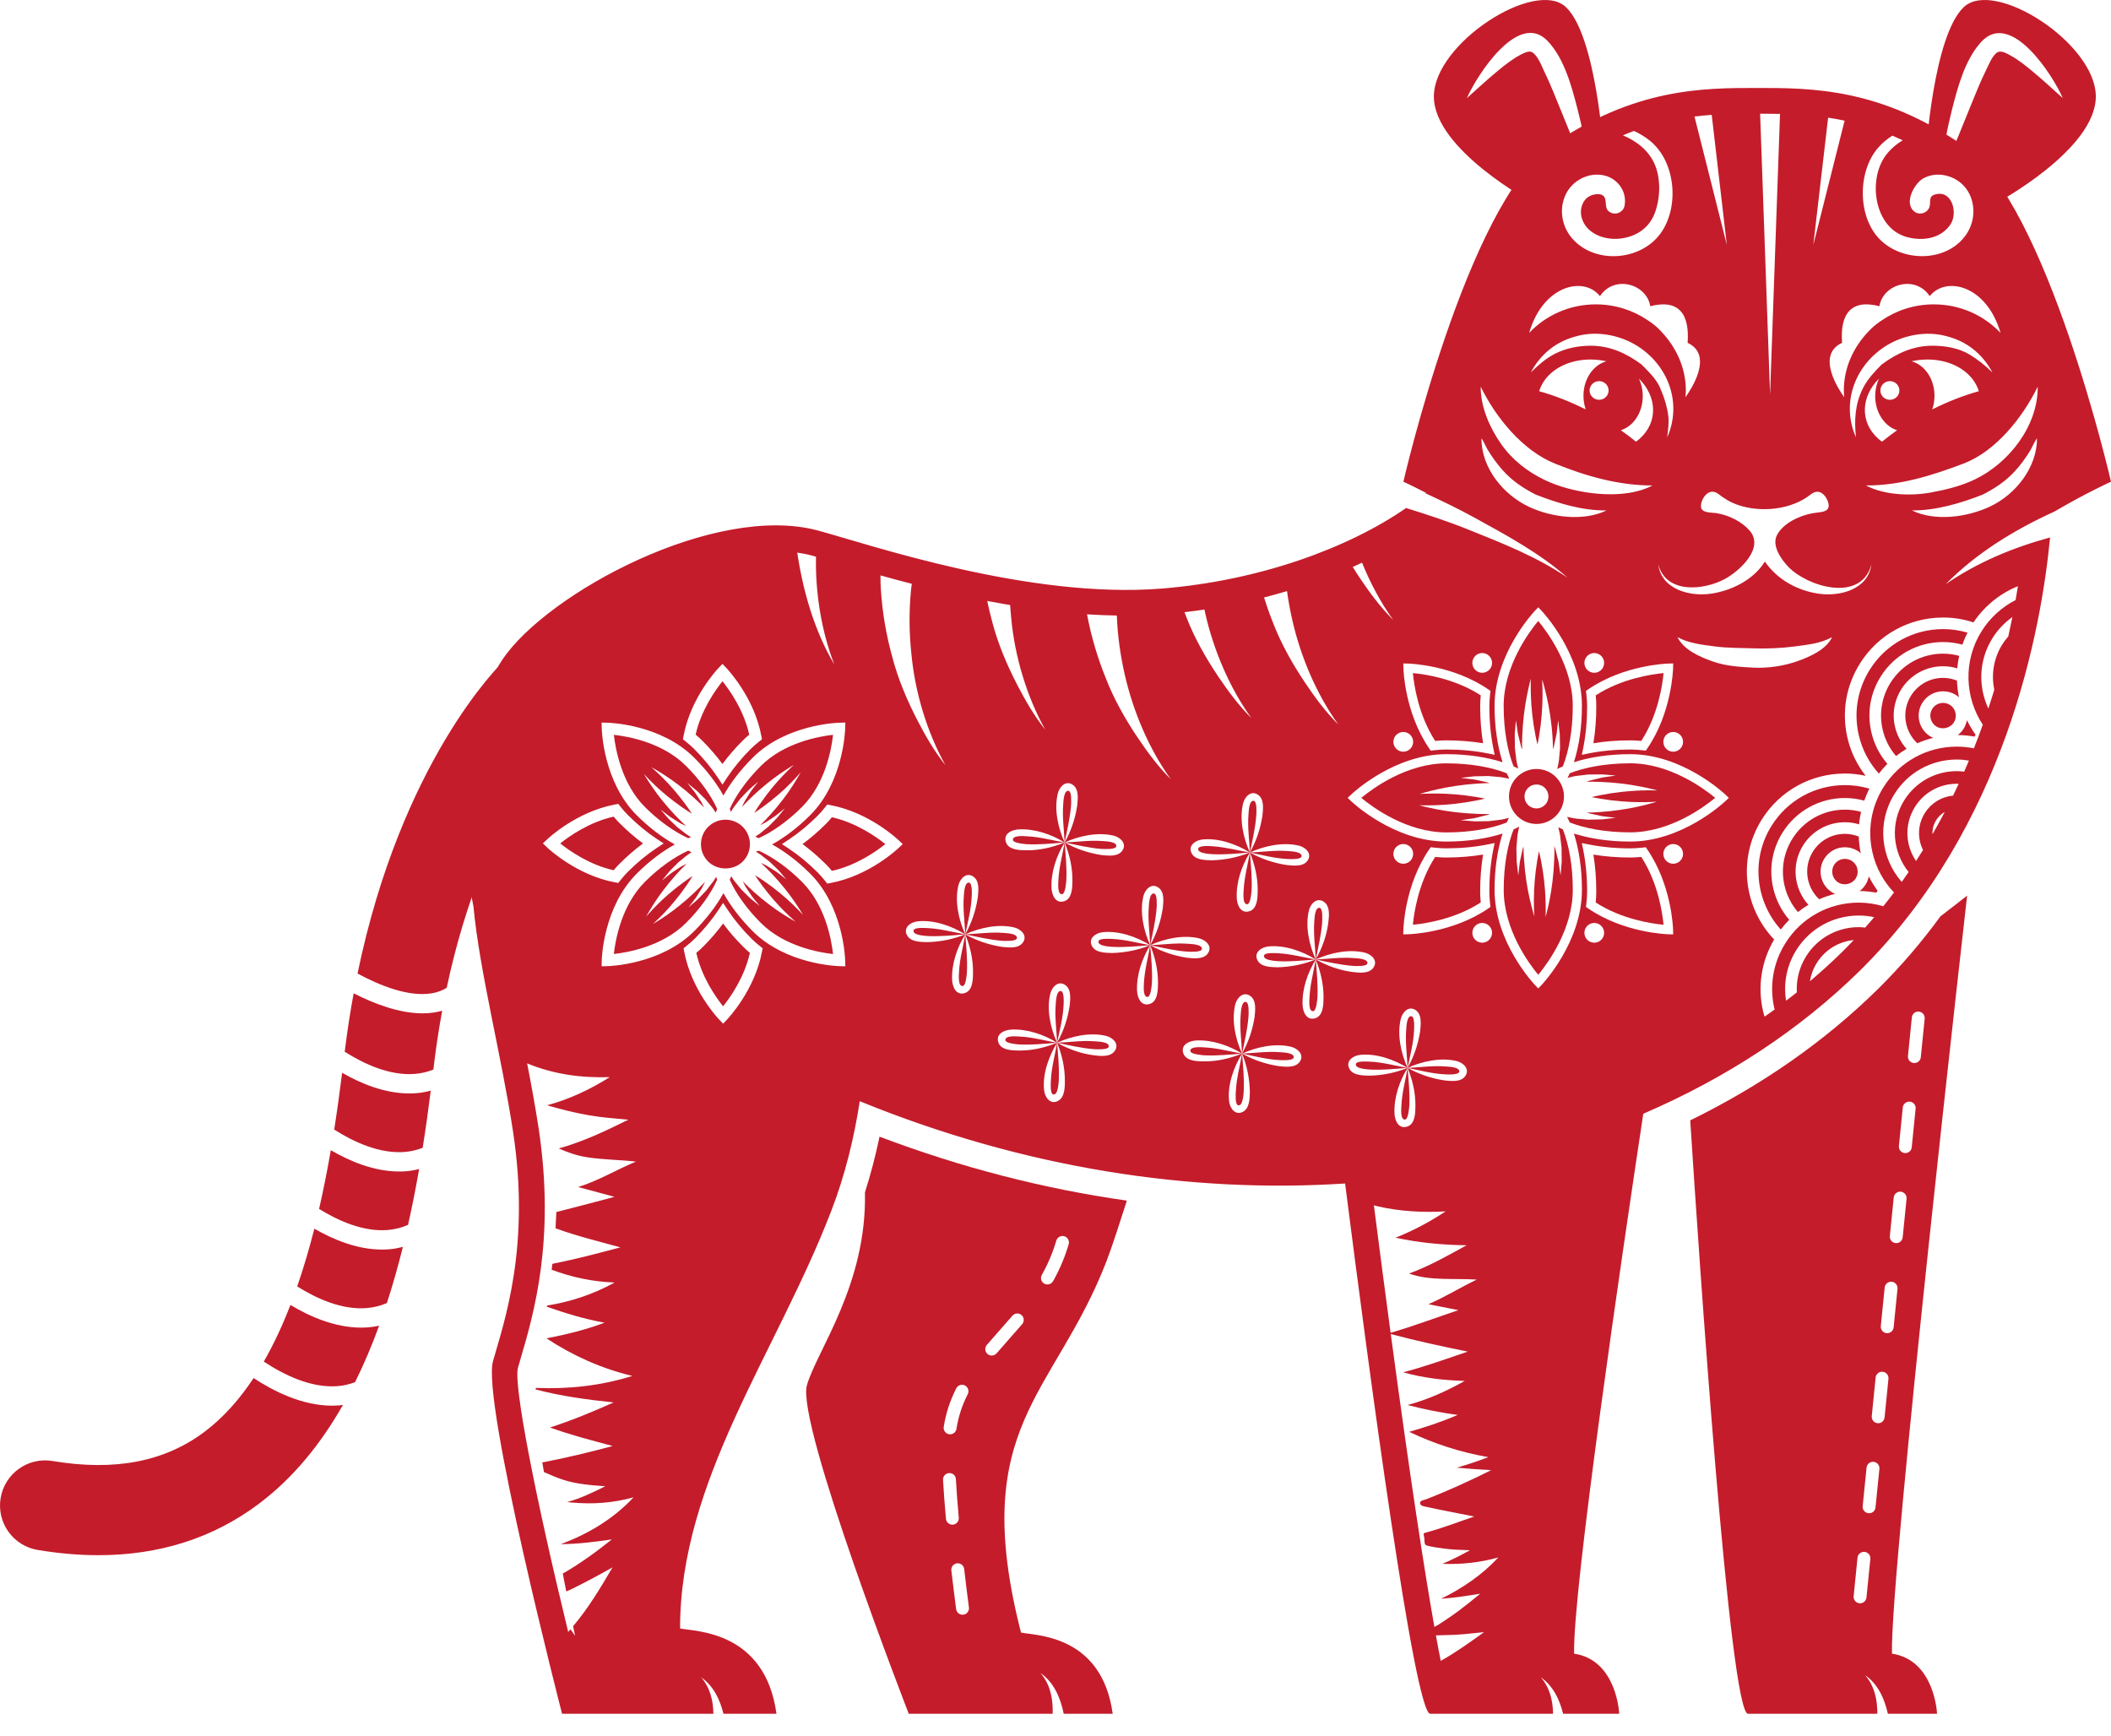 <svg width="90" height="74" viewBox="0 0 90 74" fill="none" xmlns="http://www.w3.org/2000/svg">
<path d="M66.532 4.669C66.308 4.119 66.09 3.565 65.83 3.03C65.714 2.791 65.554 2.343 65.295 2.213C65.149 2.162 64.953 2.269 64.83 2.333C64.493 2.507 64.195 2.744 63.903 2.982C63.433 3.365 62.99 3.78 62.538 4.184C62.951 3.24 64.726 0.439 65.975 1.742C66.684 2.481 66.998 3.653 67.248 4.619C67.452 5.405 67.621 6.224 67.673 7.04L68.375 6.553C68.375 6.553 68.067 1.54 66.762 0.304C65.457 -0.932 61.131 1.85 61.131 4.115C61.131 6.381 65.354 8.648 65.354 8.648L67.566 7.115C67.185 6.316 66.866 5.487 66.532 4.669Z" fill="#C41C2B"/>
<path d="M83.722 0.304C82.418 1.541 82.109 6.553 82.109 6.553L82.817 7.043C82.867 6.258 83.02 5.468 83.212 4.71C83.46 3.732 83.769 2.547 84.468 1.785C85.729 0.411 87.518 3.202 87.945 4.184C87.516 3.8 87.095 3.405 86.65 3.039C86.36 2.799 86.065 2.56 85.736 2.377C85.597 2.3 85.357 2.152 85.186 2.214C84.951 2.336 84.804 2.727 84.694 2.947C84.431 3.477 84.214 4.029 83.99 4.577C83.642 5.425 83.313 6.286 82.919 7.114L85.13 8.647C85.13 8.647 89.353 6.381 89.353 4.115C89.353 1.85 85.027 -0.932 83.722 0.304Z" fill="#C41C2B"/>
<path d="M16.286 53.276C15.238 53.276 14.22 52.859 13.402 52.386C13.189 53.225 12.947 54.051 12.671 54.849C13.494 55.366 14.583 55.86 15.641 55.77C15.944 55.745 16.227 55.673 16.495 55.556C16.75 54.773 16.975 53.972 17.177 53.164C16.989 53.21 16.798 53.248 16.599 53.264C16.494 53.272 16.39 53.276 16.286 53.276Z" fill="#C41C2B"/>
<path d="M17.019 49.948C15.957 49.948 14.927 49.52 14.104 49.04C13.96 49.869 13.795 50.709 13.604 51.544C14.422 52.051 15.492 52.528 16.533 52.442C16.84 52.416 17.127 52.343 17.397 52.223C17.574 51.432 17.731 50.637 17.869 49.845C17.694 49.886 17.515 49.92 17.331 49.935C17.226 49.944 17.123 49.948 17.019 49.948Z" fill="#C41C2B"/>
<path d="M15.393 56.604C14.29 56.604 13.22 56.141 12.382 55.638C12.051 56.494 11.675 57.307 11.246 58.053C12.089 58.611 13.264 59.194 14.405 59.098C14.663 59.077 14.906 59.018 15.138 58.93C15.52 58.16 15.86 57.354 16.164 56.522C16.014 56.554 15.862 56.579 15.706 56.592C15.602 56.6 15.497 56.604 15.393 56.604Z" fill="#C41C2B"/>
<path d="M24.183 28.246C23.446 27.481 22.229 27.458 21.465 28.195C21.266 28.384 17.108 32.488 15.243 41.508C16.207 42.028 17.422 42.512 18.402 42.351C18.643 42.312 18.855 42.234 19.044 42.117C20.665 34.499 24.067 31.029 24.139 30.956C24.896 30.219 24.917 29.008 24.183 28.246Z" fill="#C41C2B"/>
<path d="M17.266 49.114C17.532 49.092 17.782 49.03 18.02 48.938C18.151 48.115 18.265 47.3 18.365 46.501C18.171 46.551 17.972 46.591 17.765 46.607C17.661 46.616 17.556 46.62 17.453 46.62C16.412 46.62 15.401 46.209 14.586 45.74C14.49 46.517 14.379 47.33 14.248 48.161C15.078 48.688 16.187 49.204 17.266 49.114Z" fill="#C41C2B"/>
<path d="M14.47 59.919C14.366 59.928 14.261 59.932 14.158 59.932C12.9 59.932 11.688 59.332 10.811 58.755C10.213 59.661 9.523 60.442 8.725 61.042C7.019 62.325 4.897 62.734 2.239 62.291C1.192 62.116 0.202 62.824 0.027 63.871C-0.148 64.919 0.559 65.909 1.607 66.084C2.5 66.233 3.363 66.307 4.194 66.307C6.802 66.307 9.097 65.574 11.037 64.115C12.504 63.012 13.677 61.561 14.623 59.898C14.572 59.904 14.522 59.915 14.47 59.919Z" fill="#C41C2B"/>
<path d="M18.017 43.205C17.032 43.205 15.967 42.804 15.078 42.351C14.931 43.145 14.803 43.974 14.696 44.842C15.524 45.367 16.628 45.877 17.701 45.786C17.974 45.764 18.231 45.7 18.476 45.602C18.477 45.585 18.48 45.568 18.482 45.551C18.583 44.689 18.708 43.872 18.852 43.092C18.748 43.121 18.643 43.147 18.533 43.165C18.365 43.192 18.192 43.205 18.017 43.205Z" fill="#C41C2B"/>
<path d="M80.662 70.505C80.57 67.117 83.866 38.186 83.866 38.186C83.866 38.186 83.433 38.528 82.728 39.07C81.944 40.142 81.061 41.185 80.059 42.173C77.803 44.395 75.116 46.27 72.061 47.768C72.428 53.48 73.744 73.069 74.526 73.069C75.078 73.069 77.89 73.069 80.038 73.069C80.041 72.476 79.922 71.889 79.516 71.421C80.076 71.814 80.343 72.43 80.488 73.069C81.686 73.069 82.584 73.069 82.584 73.069C82.584 73.069 82.492 70.78 80.662 70.505ZM81.509 43.377C81.524 43.226 81.661 43.114 81.81 43.131C81.961 43.146 82.071 43.281 82.056 43.432L81.891 45.077C81.877 45.218 81.757 45.324 81.618 45.324C81.609 45.324 81.6 45.324 81.59 45.323C81.439 45.308 81.329 45.173 81.344 45.022L81.509 43.377ZM81.123 47.216C81.138 47.065 81.276 46.956 81.424 46.97C81.576 46.985 81.686 47.12 81.67 47.27L81.505 48.916C81.491 49.057 81.371 49.163 81.232 49.163C81.223 49.163 81.213 49.162 81.204 49.162C81.053 49.147 80.943 49.012 80.958 48.861L81.123 47.216ZM80.737 51.055C80.752 50.904 80.889 50.794 81.038 50.809C81.189 50.824 81.299 50.959 81.284 51.11L81.119 52.755C81.105 52.896 80.985 53.002 80.846 53.002C80.837 53.002 80.827 53.001 80.818 53.001C80.667 52.986 80.557 52.851 80.572 52.7L80.737 51.055ZM79.575 68.111C79.56 68.253 79.441 68.358 79.302 68.358C79.293 68.358 79.284 68.358 79.274 68.357C79.124 68.342 79.013 68.207 79.028 68.057L79.193 66.411C79.209 66.26 79.346 66.151 79.494 66.166C79.645 66.18 79.755 66.315 79.74 66.466L79.575 68.111ZM79.96 64.272C79.947 64.414 79.827 64.519 79.688 64.519C79.678 64.519 79.67 64.519 79.66 64.518C79.509 64.503 79.399 64.368 79.413 64.217L79.579 62.572C79.595 62.421 79.731 62.309 79.88 62.327C80.031 62.342 80.141 62.476 80.126 62.627L79.96 64.272ZM80.347 60.433C80.333 60.574 80.213 60.681 80.074 60.681C80.065 60.681 80.056 60.68 80.046 60.679C79.895 60.664 79.785 60.529 79.8 60.379L79.965 58.733C79.981 58.582 80.118 58.47 80.266 58.487C80.418 58.502 80.528 58.637 80.512 58.788L80.347 60.433ZM80.46 56.841C80.451 56.841 80.441 56.841 80.432 56.84C80.281 56.825 80.171 56.69 80.186 56.539L80.351 54.894C80.366 54.744 80.505 54.633 80.652 54.648C80.803 54.664 80.913 54.798 80.898 54.949L80.733 56.594C80.719 56.736 80.6 56.841 80.46 56.841Z" fill="#C41C2B"/>
<path d="M51.71 36.42C51.699 36.42 51.687 36.42 51.675 36.42C51.71 36.421 51.717 36.421 51.71 36.42Z" fill="#C41C2B"/>
<path d="M69.509 36.561C68.961 36.561 68.431 36.519 67.932 36.437C68.014 36.93 68.055 37.46 68.055 38.014C68.055 38.159 68.047 38.311 68.031 38.478C69.138 39.196 70.422 39.381 70.923 39.428C70.877 38.927 70.69 37.64 69.974 36.536C69.8 36.553 69.653 36.561 69.509 36.561Z" fill="#C41C2B"/>
<path d="M51.085 36.18C51.038 36.384 51.548 36.406 51.674 36.42C51.573 36.409 51.693 36.417 51.71 36.42C52.238 36.444 52.762 36.389 53.287 36.347C52.775 36.259 52.267 36.127 51.747 36.085C51.64 36.076 51.118 36.029 51.085 36.18Z" fill="#C41C2B"/>
<path d="M45.665 34.33C45.664 34.342 45.662 34.353 45.661 34.365C45.661 34.372 45.663 34.365 45.665 34.33Z" fill="#C41C2B"/>
<path d="M53.563 34.757C53.565 34.649 53.599 34.175 53.453 34.143C53.248 34.115 53.238 34.597 53.227 34.731C53.183 35.267 53.265 35.811 53.287 36.347C53.396 35.831 53.516 35.319 53.559 34.792C53.558 34.776 53.565 34.654 53.563 34.757Z" fill="#C41C2B"/>
<path d="M45.665 34.33C45.666 34.221 45.701 33.749 45.555 33.717C45.35 33.689 45.339 34.171 45.328 34.304C45.285 34.84 45.366 35.385 45.388 35.92C45.497 35.404 45.617 34.892 45.661 34.365C45.66 34.348 45.666 34.227 45.665 34.33Z" fill="#C41C2B"/>
<path d="M53.563 34.757C53.562 34.769 53.56 34.78 53.559 34.792C53.559 34.798 53.561 34.792 53.563 34.757Z" fill="#C41C2B"/>
<path d="M78.946 36.702C78.859 36.648 78.759 36.619 78.657 36.619C78.469 36.619 78.297 36.714 78.197 36.873C78.038 37.127 78.114 37.463 78.368 37.623C78.615 37.779 78.963 37.697 79.117 37.452C79.195 37.329 79.219 37.184 79.186 37.042C79.155 36.9 79.069 36.78 78.946 36.702Z" fill="#C41C2B"/>
<path d="M69.509 31.566C69.654 31.566 69.804 31.573 69.974 31.59C70.69 30.486 70.877 29.2 70.924 28.698C70.422 28.745 69.135 28.931 68.032 29.647C68.048 29.816 68.056 29.965 68.056 30.112C68.056 30.667 68.014 31.196 67.933 31.689C68.428 31.607 68.957 31.566 69.509 31.566Z" fill="#C41C2B"/>
<path d="M79.535 37.716C79.468 37.825 79.382 37.916 79.285 37.99C79.523 37.992 79.759 38.018 79.992 38.06C80.001 38.046 80.011 38.034 80.02 38.021C80.03 38.005 80.037 37.99 80.046 37.974C79.906 37.782 79.78 37.579 79.675 37.364C79.649 37.487 79.605 37.607 79.535 37.716Z" fill="#C41C2B"/>
<path d="M78.659 33.474C77.383 33.474 76.214 34.118 75.534 35.199C74.636 36.627 74.843 38.437 75.921 39.631C76.032 39.485 76.153 39.346 76.282 39.216C75.95 38.831 75.714 38.369 75.597 37.859C75.411 37.042 75.554 36.201 76 35.492C76.578 34.572 77.573 34.024 78.659 34.024C78.938 34.024 79.214 34.063 79.481 34.135C79.582 33.848 79.716 33.562 79.885 33.293C79.817 33.401 79.757 33.512 79.699 33.624C79.362 33.526 79.013 33.474 78.659 33.474Z" fill="#C41C2B"/>
<path d="M50.746 44.807C50.76 44.956 51.249 44.983 51.336 44.994C51.877 45.021 52.414 44.964 52.954 44.921C52.425 44.831 51.895 44.682 51.359 44.657C51.224 44.651 50.744 44.601 50.746 44.807Z" fill="#C41C2B"/>
<path d="M83.129 30.052C83.043 29.997 82.942 29.969 82.841 29.969C82.652 29.969 82.48 30.064 82.38 30.223C82.302 30.346 82.278 30.491 82.31 30.632C82.342 30.774 82.427 30.894 82.551 30.972C82.799 31.128 83.146 31.047 83.301 30.801C83.46 30.548 83.384 30.212 83.129 30.052Z" fill="#C41C2B"/>
<path d="M90 20.538C90 20.538 87.281 8.692 83.72 6.221C80.16 3.75 77.225 3.75 74.915 3.75C72.607 3.75 69.673 3.75 66.111 6.221C62.551 8.693 59.832 20.538 59.832 20.538C59.832 20.538 60.216 20.713 60.8 21.015C60.792 21.021 60.784 21.027 60.776 21.033C61.475 21.354 62.169 21.689 62.843 22.06C64.219 22.816 65.654 23.587 66.836 24.636C65.548 23.747 64.047 23.16 62.603 22.58C61.734 22.23 60.843 21.938 59.947 21.66C57.502 23.356 53.716 24.756 49.532 25.094C43.855 25.551 37.035 23.204 34.883 22.622C30.488 21.431 23.347 25.276 21.424 28.115C20.153 29.991 19.4 34.968 20.184 38.637C20.446 41.432 21.39 45.051 21.878 48.28C22.614 53.155 21.509 56.314 21.019 58.031C20.527 59.747 23.963 73.069 23.963 73.069H30.415C30.405 72.507 30.277 71.956 29.892 71.513C30.426 71.888 30.694 72.463 30.844 73.069H33.104C32.613 69.499 29.607 69.567 28.994 69.43C28.994 63.111 33.104 57.687 35.434 51.645C36.041 50.076 36.421 48.47 36.655 46.951C43.675 49.818 50.783 50.888 57.347 50.459C58.384 58.601 60.318 73.069 60.976 73.069C61.505 73.069 64.107 73.069 66.213 73.069C66.204 72.507 66.076 71.956 65.691 71.513C66.223 71.888 66.492 72.463 66.641 73.069C67.985 73.069 69.033 73.069 69.033 73.069C69.033 73.069 68.942 70.78 67.111 70.506C67.039 67.872 69.125 53.677 70.059 47.486C73.601 45.96 76.737 43.904 79.288 41.391C85.492 35.278 87.025 26.861 87.403 22.914C85.826 23.346 84.305 23.973 82.949 24.91C84.274 23.567 85.889 22.585 87.594 21.808C88.901 21.037 90 20.538 90 20.538ZM80.077 6.293C80.253 6.093 80.456 5.925 80.678 5.783C80.823 5.845 80.972 5.912 81.119 5.982C80.827 6.16 80.571 6.381 80.376 6.654C79.624 7.71 79.918 9.725 81.287 10.104C81.957 10.29 82.74 10.184 83.155 9.57C83.487 9.078 83.223 8.054 82.469 8.301C82.226 8.381 82.314 8.598 82.271 8.786C82.204 9.08 81.838 9.204 81.605 9.012C81.162 8.647 81.616 7.826 81.987 7.612C82.554 7.286 83.311 7.463 83.738 7.937C84.209 8.459 84.252 9.274 83.906 9.872C83.168 11.148 81.267 11.227 80.227 10.286C79.181 9.341 79.169 7.326 80.077 6.293ZM80.127 13.055C80.28 12.104 81.659 11.706 82.272 12.626C82.96 11.758 84.697 12.152 85.292 14.195C84.589 13.45 83.575 12.977 82.446 12.977C81.623 12.977 80.861 13.228 80.236 13.653C80.048 13.773 79.882 13.908 79.736 14.053C79.704 14.084 79.678 14.113 79.65 14.143C79.017 14.809 78.61 15.68 78.61 16.649C78.61 16.746 78.619 16.841 78.627 16.936C78.435 16.672 77.388 15.148 78.534 14.617C78.442 13.361 78.932 12.748 80.127 13.055ZM82.152 15.865C81.971 15.624 81.74 15.471 81.495 15.404C82.354 15.212 83.274 15.386 83.871 15.922C84.117 16.144 84.28 16.404 84.365 16.68C83.726 16.857 83.051 17.119 82.378 17.456C82.557 16.934 82.489 16.313 82.152 15.865ZM83.96 15.11C83.505 14.836 82.915 14.741 82.393 14.74C81.57 14.738 80.869 15.063 80.223 15.54C79.916 15.854 79.624 16.154 79.424 16.554C79.085 17.229 79.051 17.909 79.126 18.645C78.463 17.148 79.117 15.5 80.495 14.694C81.21 14.275 82.137 14.111 82.943 14.323C83.836 14.537 84.513 15.075 84.944 15.88C84.633 15.58 84.332 15.334 83.96 15.11ZM80.27 17.897C80.44 18.123 80.653 18.27 80.881 18.344C80.653 18.503 80.439 18.667 80.237 18.832C80.179 18.791 80.124 18.747 80.072 18.7C79.29 17.996 79.332 16.912 80.111 16.142C79.852 16.694 79.897 17.401 80.27 17.897ZM80.844 16.944C80.678 17.091 80.423 17.078 80.272 16.915C80.123 16.751 80.136 16.5 80.302 16.353C80.468 16.205 80.724 16.219 80.874 16.382C81.024 16.545 81.011 16.797 80.844 16.944ZM77.94 5.017C78.17 5.052 78.404 5.093 78.643 5.144L77.308 10.444L77.94 5.017ZM75.889 4.856L75.465 16.83L75.041 4.848C75.315 4.848 75.597 4.85 75.889 4.856ZM77.046 21.192C77.209 21.081 77.378 20.905 77.592 20.986C77.755 21.049 77.869 21.215 77.927 21.374C78.104 21.865 77.622 21.821 77.281 21.882C76.734 21.978 76.039 22.294 75.764 22.803C75.519 23.259 75.939 23.85 76.243 24.167C77.052 25.011 79.289 25.685 79.765 24.134C79.772 24.108 79.779 24.085 79.786 24.063C79.648 25.131 78.448 25.446 77.534 25.312C76.619 25.178 75.771 24.709 75.243 23.943C74.766 24.717 73.827 25.183 72.951 25.312C72.043 25.445 70.831 25.132 70.699 24.063C71.028 25.328 72.627 25.172 73.527 24.691C74.151 24.359 75.246 23.367 74.59 22.618C74.25 22.23 73.707 21.97 73.203 21.882C72.981 21.842 72.513 21.896 72.517 21.575C72.521 21.321 72.726 20.962 73.013 20.965C73.178 20.966 73.311 21.105 73.438 21.192C73.577 21.287 73.719 21.373 73.873 21.441C74.829 21.868 76.177 21.786 77.046 21.192ZM67.63 29.573L67.618 29.456L67.715 29.389C69.229 28.353 71.052 28.294 71.129 28.292L71.335 28.287L71.33 28.493C71.327 28.569 71.269 30.393 70.233 31.907L70.166 32.004L70.049 31.99C69.844 31.967 69.673 31.956 69.51 31.956C68.877 31.956 68.277 32.013 67.728 32.123L67.439 32.182L67.498 31.893C67.609 31.347 67.665 30.747 67.665 30.112C67.665 29.947 67.654 29.776 67.63 29.573ZM67.549 28.264C67.549 28.032 67.737 27.843 67.969 27.843C68.202 27.843 68.39 28.032 68.39 28.264C68.39 28.496 68.201 28.685 67.969 28.685C67.737 28.685 67.549 28.496 67.549 28.264ZM67.606 17.456C66.933 17.119 66.258 16.857 65.62 16.68C65.705 16.404 65.867 16.144 66.113 15.922C66.709 15.386 67.631 15.212 68.489 15.404C68.244 15.471 68.014 15.624 67.832 15.865C67.496 16.313 67.427 16.934 67.606 17.456ZM67.875 16.382C68.024 16.219 68.281 16.205 68.447 16.353C68.613 16.5 68.626 16.751 68.476 16.915C68.327 17.078 68.071 17.091 67.905 16.944C67.738 16.797 67.725 16.545 67.875 16.382ZM67.814 14.74C67.299 14.741 66.775 14.842 66.311 15.074C65.904 15.277 65.586 15.568 65.263 15.88C65.694 15.075 66.37 14.537 67.264 14.322C68.069 14.109 68.996 14.275 69.712 14.694C71.09 15.5 71.743 17.147 71.08 18.645C71.112 18.34 71.165 18.028 71.125 17.722C71.073 17.336 70.967 16.992 70.817 16.633C70.662 16.197 70.3 15.861 69.984 15.539C69.34 15.062 68.635 14.738 67.814 14.74ZM69.714 17.897C70.088 17.401 70.132 16.694 69.873 16.142C70.652 16.912 70.694 17.997 69.912 18.7C69.86 18.746 69.805 18.791 69.748 18.832C69.547 18.667 69.332 18.504 69.103 18.344C69.331 18.27 69.545 18.123 69.714 17.897ZM71.335 31.209C71.567 31.209 71.755 31.397 71.755 31.63C71.755 31.862 71.567 32.05 71.335 32.05C71.102 32.05 70.915 31.862 70.915 31.63C70.915 31.397 71.102 31.209 71.335 31.209ZM71.517 27.164C72 27.433 72.585 27.491 73.123 27.562C73.656 27.632 74.197 27.624 74.733 27.642C75.314 27.662 75.927 27.639 76.503 27.563C77.039 27.492 77.627 27.436 78.108 27.165C77.862 27.692 77.177 27.992 76.669 28.177C76.076 28.393 75.369 28.499 74.737 28.465C74.162 28.435 73.576 28.397 73.027 28.204C72.49 28.015 71.783 27.715 71.517 27.164ZM72.977 4.898L73.622 10.444L72.242 4.967C72.493 4.936 72.737 4.916 72.977 4.898ZM66.756 8.283C67.04 7.694 67.715 7.342 68.361 7.473C68.939 7.589 69.363 8.135 69.267 8.733C69.241 9.009 68.942 9.183 68.688 9.071C68.401 8.944 68.497 8.704 68.432 8.471C68.353 8.194 67.944 8.264 67.758 8.369C67.459 8.536 67.347 8.925 67.423 9.245C67.592 9.95 68.379 10.237 69.028 10.177C69.723 10.113 70.306 9.743 70.554 9.075C70.785 8.452 70.814 7.629 70.55 7.013C70.295 6.418 69.787 6.024 69.19 5.769C69.349 5.703 69.507 5.639 69.662 5.582C69.912 5.7 70.148 5.84 70.358 6.013C71.446 6.91 71.614 8.844 70.781 9.971C69.926 11.127 67.999 11.269 67.037 10.177C66.581 9.657 66.453 8.915 66.756 8.283ZM68.212 12.626C68.824 11.706 70.204 12.105 70.357 13.055C71.552 12.748 72.042 13.361 71.95 14.617C73.095 15.148 72.05 16.672 71.857 16.936C71.864 16.841 71.874 16.746 71.874 16.649C71.874 15.68 71.464 14.812 70.833 14.143C70.806 14.113 70.779 14.083 70.751 14.055C70.603 13.906 70.435 13.773 70.248 13.653C69.622 13.229 68.861 12.977 68.038 12.977C66.909 12.977 65.895 13.45 65.192 14.195C65.788 12.152 67.524 11.758 68.212 12.626ZM66.289 19.764C67.612 20.299 69.013 20.703 70.452 20.698C69.68 21.108 68.622 21.129 67.777 21.013C67.132 20.924 66.458 20.751 65.867 20.469C65.118 20.113 64.465 19.6 63.987 18.915C63.508 18.226 63.12 17.343 63.128 16.487C63.792 17.84 64.932 19.215 66.289 19.764ZM65.2 21.615C64.098 21.1 63.159 19.964 63.16 18.695C63.191 18.695 63.382 19.104 63.403 19.139C63.596 19.46 63.813 19.767 64.063 20.047C64.468 20.5 64.939 20.815 65.475 21.089C66.442 21.461 67.444 21.773 68.493 21.763C67.517 22.235 66.157 22.063 65.2 21.615ZM63.192 27.843C63.424 27.843 63.612 28.032 63.612 28.264C63.612 28.496 63.424 28.685 63.192 28.685C62.96 28.685 62.772 28.496 62.772 28.264C62.772 28.032 62.96 27.843 63.192 27.843ZM60.032 28.292C60.109 28.294 61.933 28.353 63.447 29.389L63.544 29.456L63.531 29.573C63.508 29.775 63.497 29.945 63.497 30.112C63.497 30.746 63.553 31.346 63.664 31.893L63.723 32.182L63.434 32.123C62.885 32.013 62.286 31.956 61.653 31.956C61.49 31.956 61.319 31.967 61.114 31.99L60.997 32.004L60.93 31.907C59.894 30.393 59.834 28.57 59.833 28.493L59.827 28.287L60.032 28.292ZM59.828 31.209C60.06 31.209 60.248 31.397 60.248 31.63C60.248 31.862 60.06 32.05 59.828 32.05C59.595 32.05 59.405 31.862 59.405 31.63C59.405 31.397 59.595 31.209 59.828 31.209ZM58.069 23.99C58.421 24.858 58.865 25.694 59.395 26.427C58.862 25.899 58.404 25.282 57.986 24.66C57.878 24.5 57.775 24.337 57.672 24.173C57.807 24.114 57.937 24.051 58.069 23.99ZM54.87 25.202C54.927 25.612 55.001 26.02 55.094 26.429C55.446 27.984 56.123 29.595 57.06 30.891C56.526 30.362 56.069 29.745 55.651 29.123C55.121 28.333 54.636 27.483 54.291 26.594C54.141 26.224 54.011 25.851 53.892 25.474C54.222 25.39 54.547 25.298 54.87 25.202ZM53.65 33.898C53.904 34.089 53.85 34.507 53.822 34.78C53.737 35.334 53.562 35.856 53.288 36.346C53.907 36.063 54.702 35.891 55.377 36.055C55.663 36.124 55.966 36.402 55.735 36.709C55.545 36.963 55.128 36.908 54.854 36.881C54.3 36.795 53.778 36.621 53.288 36.346C53.498 36.866 53.625 37.413 53.621 37.974C53.618 38.26 53.61 38.746 53.269 38.851C52.895 38.966 52.74 38.582 52.727 38.286C52.698 37.615 52.938 36.911 53.288 36.346C52.767 36.557 52.226 36.664 51.666 36.679C51.392 36.672 50.97 36.674 50.813 36.397C50.625 36.063 50.96 35.826 51.253 35.794C51.943 35.717 52.708 35.988 53.288 36.347C53.005 35.727 52.833 34.933 52.997 34.258C53.066 33.971 53.343 33.668 53.65 33.898ZM51.352 25.988C51.364 26.043 51.373 26.099 51.385 26.154C51.739 27.709 52.415 29.32 53.352 30.616C52.819 30.087 52.361 29.47 51.942 28.848C51.411 28.059 50.928 27.208 50.582 26.319C50.553 26.246 50.529 26.173 50.5 26.101C50.785 26.069 51.069 26.031 51.352 25.988ZM47.615 26.244C47.646 27.097 47.763 27.929 47.953 28.763C48.306 30.319 48.982 31.929 49.919 33.226C49.386 32.697 48.928 32.08 48.51 31.458C47.979 30.668 47.495 29.817 47.15 28.929C46.788 28.039 46.522 27.135 46.344 26.192C46.768 26.22 47.192 26.236 47.615 26.244ZM45.098 33.831C45.167 33.545 45.445 33.241 45.753 33.472C46.006 33.662 45.952 34.08 45.925 34.353C45.839 34.907 45.665 35.43 45.389 35.919C46.009 35.637 46.802 35.466 47.477 35.629C47.765 35.698 48.067 35.975 47.837 36.283C47.647 36.537 47.23 36.482 46.956 36.455C46.403 36.369 45.879 36.195 45.389 35.919C45.6 36.44 45.727 36.987 45.722 37.548C45.72 37.834 45.713 38.319 45.371 38.425C44.998 38.541 44.843 38.156 44.83 37.86C44.8 37.19 45.041 36.485 45.389 35.92C44.87 36.131 44.322 36.258 43.762 36.253C43.476 36.251 42.991 36.243 42.885 35.902C42.769 35.528 43.154 35.374 43.45 35.361C44.12 35.331 44.826 35.571 45.389 35.92C45.106 35.3 44.935 34.507 45.098 33.831ZM43.066 25.797C43.079 25.985 43.093 26.174 43.113 26.363C43.261 27.974 43.772 29.7 44.565 31.113C44.096 30.527 43.711 29.861 43.367 29.195C42.93 28.35 42.547 27.45 42.306 26.527C42.222 26.226 42.153 25.924 42.089 25.622C42.411 25.683 42.737 25.742 43.066 25.797ZM38.875 24.892C38.862 24.987 38.846 25.083 38.837 25.18C38.753 26.083 38.758 26.971 38.856 27.874C39.004 29.485 39.515 31.21 40.308 32.624C39.838 32.037 39.454 31.372 39.11 30.706C38.674 29.861 38.29 28.96 38.049 28.038C37.786 27.095 37.622 26.148 37.557 25.172C37.542 24.959 37.537 24.745 37.538 24.532C37.959 24.65 38.406 24.771 38.875 24.892ZM34.596 23.682C34.656 23.698 34.721 23.716 34.789 23.735C34.756 25.265 35.02 26.916 35.57 28.33C34.72 26.896 34.236 25.205 33.989 23.561C34.2 23.591 34.405 23.63 34.596 23.682ZM29.143 31.373C29.447 29.745 30.574 28.544 30.622 28.494L30.802 28.305L30.981 28.494C31.028 28.544 32.155 29.745 32.458 31.373L32.486 31.52L32.368 31.613C32.228 31.725 32.115 31.823 32.014 31.924C31.62 32.317 31.282 32.727 31.007 33.142L30.801 33.452L30.595 33.142C30.322 32.731 29.983 32.321 29.586 31.924C29.487 31.826 29.374 31.726 29.231 31.611L29.114 31.518L29.143 31.373ZM23.333 35.781C23.384 35.733 24.585 34.608 26.213 34.302L26.36 34.275L26.453 34.391C26.564 34.532 26.664 34.645 26.765 34.746C27.16 35.141 27.569 35.48 27.982 35.754L28.294 35.96L27.983 36.166C27.569 36.44 27.159 36.779 26.764 37.174C26.663 37.275 26.564 37.388 26.453 37.528L26.36 37.645L26.213 37.618C24.586 37.313 23.384 36.187 23.333 36.139L23.144 35.959L23.333 35.781ZM26.199 51.028C25.374 51.245 24.548 51.47 23.719 51.677C23.711 51.903 23.699 52.136 23.685 52.37C24.588 52.701 25.524 52.927 26.45 53.182C25.485 53.441 24.526 53.69 23.549 53.886C23.539 53.969 23.53 54.053 23.52 54.137C24.387 54.461 25.267 54.647 26.204 54.681C25.296 55.182 24.345 55.498 23.324 55.663C23.321 55.68 23.319 55.697 23.316 55.714C24.119 55.997 24.936 56.243 25.773 56.395C24.972 56.696 24.137 56.9 23.298 57.062C24.44 57.811 25.634 58.344 26.959 58.665C25.608 59.085 24.25 59.231 22.842 59.176C22.84 59.198 22.838 59.219 22.836 59.24C23.928 59.529 25.037 59.676 26.161 59.794C25.27 60.192 24.377 60.564 23.448 60.863C24.325 61.179 25.221 61.411 26.122 61.652C25.123 61.92 24.131 62.159 23.12 62.352C23.143 62.486 23.166 62.624 23.191 62.763C23.456 62.882 23.721 62.996 23.999 63.088C24.583 63.28 25.197 63.323 25.805 63.368C25.278 63.629 24.749 63.891 24.179 64.04C24.187 64.038 24.277 64.048 24.37 64.059C25.255 64.147 26.154 64.079 27.01 63.84C26.165 64.751 25.064 65.412 23.903 65.837C24.637 65.832 25.361 65.74 26.087 65.634C25.418 66.165 24.731 66.671 23.993 67.09C24.045 67.358 24.096 67.613 24.142 67.854C24.223 67.819 24.303 67.785 24.381 67.747C24.403 67.736 24.426 67.725 24.445 67.715C25.012 67.433 25.564 67.139 26.114 66.826C25.605 67.695 25.085 68.564 24.434 69.334C24.485 69.59 24.516 69.739 24.516 69.739C24.516 69.739 24.443 69.639 24.321 69.466C24.288 69.503 24.257 69.542 24.224 69.578C22.813 63.774 21.891 59.043 22.081 58.321C22.108 58.217 22.194 57.932 22.194 57.932C22.751 56.038 23.683 52.868 22.965 48.116C22.828 47.209 22.655 46.272 22.474 45.338C23.595 45.802 24.772 45.964 25.994 45.925C25.161 46.45 24.277 46.869 23.323 47.125C23.916 47.294 24.485 47.443 25.092 47.548C25.655 47.646 26.22 47.688 26.79 47.739C25.821 48.22 24.868 48.672 23.822 48.966C24.22 49.142 24.612 49.277 25.046 49.343C25.73 49.447 26.426 49.447 27.113 49.526C26.283 49.871 25.511 50.342 24.649 50.611C25.164 50.752 25.682 50.889 26.199 51.028ZM32.486 40.576C32.182 42.204 31.055 43.406 31.008 43.457L30.829 43.646L30.649 43.457C30.602 43.406 29.475 42.205 29.171 40.576L29.143 40.431L29.258 40.338C29.404 40.222 29.517 40.123 29.616 40.025C30.008 39.632 30.346 39.222 30.623 38.807L30.829 38.497L31.035 38.807C31.308 39.22 31.648 39.63 32.044 40.026C32.166 40.147 32.298 40.257 32.4 40.339L32.515 40.431L32.486 40.576ZM35.779 41.192C35.687 41.19 33.507 41.118 32.088 39.7C31.572 39.182 31.143 38.623 30.844 38.08C30.543 38.622 30.114 39.183 29.598 39.7C28.179 41.118 26 41.19 25.908 41.192L25.648 41.199L25.655 40.939C25.657 40.847 25.729 38.667 27.146 37.248C27.666 36.728 28.231 36.3 28.77 36.003C28.231 35.706 27.667 35.278 27.146 34.758C25.728 33.34 25.657 31.16 25.655 31.067L25.648 30.807L25.908 30.814C26 30.816 28.18 30.887 29.598 32.306C30.133 32.841 30.552 33.395 30.844 33.919C31.134 33.395 31.554 32.841 32.089 32.306C33.507 30.887 35.687 30.816 35.779 30.814L36.04 30.807L36.032 31.067C36.03 31.159 35.958 33.34 34.541 34.757C34.02 35.278 33.455 35.706 32.917 36.003C33.456 36.3 34.02 36.727 34.541 37.248C35.958 38.666 36.03 40.847 36.032 40.939L36.04 41.199L35.779 41.192ZM38.297 36.167C38.246 36.215 37.045 37.341 35.417 37.646L35.27 37.674L35.178 37.558C35.062 37.413 34.963 37.3 34.865 37.203C34.471 36.81 34.062 36.47 33.648 36.195L33.338 35.989L33.648 35.783C34.062 35.507 34.472 35.168 34.864 34.775C34.963 34.677 35.059 34.567 35.176 34.419L35.269 34.302L35.416 34.33C37.043 34.636 38.245 35.761 38.297 35.809L38.486 35.989L38.297 36.167ZM41.133 42.34C40.759 42.456 40.606 42.072 40.592 41.776C40.562 41.105 40.803 40.401 41.153 39.836C40.631 40.048 40.091 40.155 39.531 40.169C39.256 40.162 38.835 40.164 38.677 39.888C38.487 39.553 38.823 39.315 39.115 39.283C39.807 39.206 40.572 39.477 41.152 39.836C40.869 39.216 40.697 38.422 40.86 37.747C40.929 37.46 41.206 37.157 41.514 37.387C41.769 37.578 41.713 37.995 41.687 38.268C41.602 38.822 41.426 39.345 41.153 39.836C41.771 39.553 42.566 39.38 43.24 39.543C43.527 39.613 43.831 39.891 43.6 40.198C43.409 40.452 42.992 40.398 42.719 40.371C42.164 40.285 41.641 40.111 41.153 39.836C41.362 40.355 41.489 40.902 41.484 41.463C41.482 41.75 41.474 42.236 41.133 42.34ZM47.516 44.821C47.326 45.075 46.907 45.029 46.634 44.993C46.078 44.922 45.558 44.734 45.068 44.458C45.279 44.979 45.4 45.519 45.4 46.079C45.4 46.354 45.395 46.775 45.119 46.932C44.785 47.122 44.547 46.786 44.515 46.493C44.438 45.802 44.71 45.039 45.068 44.458C44.547 44.67 44.001 44.796 43.44 44.791C43.154 44.789 42.669 44.78 42.563 44.439C42.447 44.066 42.832 43.911 43.127 43.897C43.798 43.866 44.504 44.108 45.068 44.458C44.786 43.838 44.613 43.044 44.777 42.369C44.846 42.082 45.123 41.779 45.431 42.009C45.685 42.199 45.63 42.616 45.603 42.89C45.517 43.444 45.343 43.967 45.068 44.457C45.688 44.175 46.482 44.003 47.157 44.166C47.444 44.236 47.746 44.514 47.516 44.821ZM49.017 42.804C48.644 42.919 48.49 42.535 48.477 42.239C48.447 41.569 48.689 40.865 49.037 40.299C48.516 40.51 47.976 40.617 47.416 40.632C47.141 40.624 46.72 40.627 46.563 40.35C46.373 40.016 46.71 39.779 47.001 39.747C47.693 39.669 48.458 39.941 49.037 40.299C48.755 39.68 48.583 38.886 48.746 38.211C48.815 37.924 49.093 37.62 49.401 37.852C49.655 38.042 49.6 38.459 49.573 38.733C49.487 39.287 49.312 39.809 49.038 40.299C49.656 40.017 50.452 39.844 51.126 40.008C51.413 40.078 51.716 40.355 51.486 40.662C51.295 40.916 50.878 40.861 50.604 40.834C50.051 40.748 49.528 40.575 49.038 40.299C49.248 40.82 49.374 41.366 49.37 41.927C49.367 42.214 49.358 42.7 49.017 42.804ZM55.402 45.285C55.21 45.538 54.794 45.483 54.52 45.456C53.966 45.37 53.443 45.196 52.954 44.921C53.165 45.442 53.272 45.982 53.287 46.542C53.279 46.818 53.28 47.238 53.004 47.395C52.669 47.585 52.434 47.248 52.401 46.955C52.324 46.265 52.595 45.5 52.953 44.92C52.433 45.131 51.886 45.258 51.325 45.253C51.038 45.25 50.554 45.243 50.447 44.902C50.332 44.529 50.718 44.374 51.013 44.361C51.684 44.331 52.388 44.572 52.953 44.92C52.671 44.301 52.499 43.507 52.662 42.832C52.731 42.545 53.008 42.241 53.317 42.473C53.571 42.663 53.516 43.081 53.489 43.355C53.403 43.908 53.228 44.431 52.954 44.921C53.573 44.639 54.367 44.466 55.042 44.63C55.329 44.7 55.632 44.977 55.402 45.285ZM56.427 42.535C56.425 42.822 56.417 43.308 56.076 43.413C55.702 43.528 55.547 43.144 55.534 42.848C55.505 42.177 55.746 41.473 56.095 40.908C55.574 41.118 55.033 41.226 54.473 41.241C54.198 41.233 53.776 41.236 53.621 40.959C53.431 40.624 53.767 40.388 54.059 40.355C54.75 40.279 55.515 40.549 56.095 40.907C55.812 40.288 55.641 39.494 55.803 38.819C55.872 38.532 56.149 38.23 56.458 38.46C56.712 38.649 56.665 39.068 56.63 39.341C56.559 39.897 56.37 40.417 56.095 40.907C56.715 40.624 57.509 40.453 58.184 40.616C58.471 40.685 58.774 40.962 58.543 41.271C58.353 41.524 57.934 41.477 57.661 41.441C57.106 41.37 56.586 41.182 56.095 40.906C56.305 41.428 56.432 41.975 56.427 42.535ZM57.536 45.581C57.347 45.246 57.684 45.009 57.976 44.977C58.667 44.901 59.432 45.171 60.011 45.531C59.729 44.911 59.557 44.117 59.72 43.442C59.789 43.155 60.065 42.852 60.374 43.081C60.628 43.271 60.573 43.688 60.547 43.962C60.462 44.517 60.286 45.039 60.012 45.53C60.631 45.247 61.425 45.076 62.099 45.238C62.386 45.307 62.69 45.585 62.46 45.893C62.269 46.147 61.852 46.091 61.579 46.064C61.025 45.979 60.503 45.805 60.012 45.53C60.223 46.05 60.35 46.597 60.345 47.158C60.342 47.445 60.334 47.929 59.992 48.034C59.618 48.15 59.465 47.765 59.452 47.469C59.423 46.799 59.663 46.094 60.012 45.53C59.492 45.74 58.95 45.848 58.391 45.862C58.114 45.855 57.693 45.857 57.536 45.581ZM63.53 38.552L63.544 38.669L63.447 38.736C61.933 39.773 60.109 39.831 60.032 39.833L59.826 39.839L59.832 39.633C59.833 39.556 59.893 37.733 60.929 36.219L60.995 36.122L61.112 36.135C61.325 36.159 61.492 36.17 61.652 36.17C62.279 36.17 62.879 36.114 63.433 36.002L63.722 35.944L63.663 36.232C63.552 36.78 63.496 37.38 63.496 38.014C63.496 38.178 63.508 38.354 63.53 38.552ZM63.612 39.772C63.612 40.005 63.424 40.192 63.192 40.192C62.96 40.192 62.772 40.005 62.772 39.772C62.772 39.54 62.96 39.351 63.192 39.351C63.424 39.351 63.612 39.539 63.612 39.772ZM59.828 36.827C59.595 36.827 59.405 36.639 59.405 36.407C59.405 36.174 59.595 35.986 59.828 35.986C60.06 35.986 60.248 36.174 60.248 36.407C60.248 36.639 60.06 36.827 59.828 36.827ZM58.574 51.39C58.625 51.404 58.676 51.419 58.728 51.431C59.677 51.651 60.66 51.701 61.631 51.65C60.959 52.092 60.248 52.475 59.498 52.77C60.492 52.986 61.511 53.081 62.527 53.093C61.728 53.532 60.932 53.986 60.072 54.299C60.97 54.622 62.024 54.493 62.96 54.557C62.263 54.888 61.607 55.302 60.896 55.606C61.323 55.69 61.75 55.774 62.178 55.859C61.217 56.182 60.259 56.541 59.287 56.826C59.067 55.192 58.83 53.385 58.574 51.39ZM61.425 70.814C61.364 70.513 61.296 70.154 61.218 69.726C61.259 69.726 61.589 69.716 61.713 69.712C61.945 69.706 62.177 69.698 62.409 69.675C62.695 69.646 62.983 69.617 63.27 69.589C62.67 70.02 62.069 70.451 61.425 70.814ZM61.438 68.165C61.999 68.125 62.553 68.04 63.107 67.95C62.803 68.2 62.499 68.446 62.185 68.681C62.004 68.814 61.82 68.944 61.633 69.069C61.529 69.139 61.424 69.207 61.318 69.274C61.259 69.311 61.2 69.335 61.154 69.367C60.765 67.177 60.169 63.391 59.294 56.878C60.381 57.169 61.472 57.403 62.574 57.627C61.664 57.937 60.757 58.265 59.825 58.509C60.694 58.755 61.551 58.85 62.45 58.877C61.662 59.315 60.883 59.669 60.01 59.905C60.714 60.084 61.426 60.236 62.148 60.325C61.478 60.618 60.782 60.846 60.08 61.047C61.164 61.567 62.271 61.92 63.454 62.127C63.008 62.296 62.563 62.445 62.106 62.576C62.595 62.622 63.082 62.653 63.572 62.682C62.664 63.136 61.752 63.555 60.806 63.922C60.698 63.964 60.525 63.974 60.542 64.096C60.559 64.228 60.789 64.237 60.91 64.266C61.188 64.333 61.47 64.382 61.75 64.44C62.117 64.515 62.484 64.586 62.85 64.659C62.156 64.894 61.463 65.167 60.752 65.352C60.651 65.378 60.715 65.493 60.725 65.582C60.74 65.709 60.705 65.866 60.84 65.899C61.075 65.958 61.31 65.992 61.55 66.023C61.923 66.074 62.295 66.084 62.671 66.096C62.285 66.307 61.903 66.506 61.497 66.675C62.299 66.707 63.106 66.622 63.879 66.403C63.194 67.144 62.342 67.723 61.438 68.165ZM67.969 40.192C67.737 40.192 67.549 40.005 67.549 39.772C67.549 39.54 67.737 39.351 67.969 39.351C68.202 39.351 68.39 39.54 68.39 39.772C68.39 40.005 68.202 40.192 67.969 40.192ZM71.129 39.833C71.052 39.831 69.229 39.772 67.715 38.736L67.617 38.669L67.63 38.552C67.654 38.353 67.665 38.176 67.665 38.014C67.665 37.379 67.608 36.779 67.498 36.233L67.439 35.945L67.727 36.002C68.282 36.114 68.881 36.171 69.509 36.171C69.669 36.171 69.835 36.16 70.049 36.136L70.166 36.123L70.232 36.22C71.268 37.733 71.327 39.556 71.329 39.634L71.335 39.839L71.129 39.833ZM71.335 36.827C71.102 36.827 70.915 36.639 70.915 36.407C70.915 36.174 71.103 35.986 71.335 35.986C71.567 35.986 71.755 36.174 71.755 36.407C71.755 36.639 71.567 36.827 71.335 36.827ZM73.557 34.159C73.483 34.23 71.72 35.881 69.503 35.881C68.599 35.881 67.774 35.754 67.102 35.539C67.317 36.211 67.444 37.036 67.444 37.939C67.444 40.157 65.792 41.921 65.723 41.995L65.582 42.144L65.44 41.995C65.37 41.921 63.719 40.157 63.719 37.939C63.719 37.035 63.846 36.211 64.061 35.539C63.389 35.754 62.564 35.881 61.661 35.881C59.442 35.881 57.679 34.23 57.605 34.159L57.456 34.018L57.605 33.876C57.679 33.806 59.442 32.155 61.661 32.155C62.564 32.155 63.39 32.282 64.061 32.498C63.846 31.825 63.719 31.001 63.719 30.097C63.719 27.879 65.37 26.115 65.44 26.041L65.582 25.893L65.723 26.041C65.792 26.115 67.444 27.879 67.444 30.097C67.444 31.001 67.317 31.826 67.102 32.498C67.774 32.282 68.599 32.155 69.503 32.155C71.72 32.155 73.483 33.806 73.557 33.876L73.707 34.018L73.557 34.159ZM78.517 40.608C78.084 41.034 77.629 41.441 77.163 41.839C77.207 41.563 77.306 41.296 77.46 41.052C77.809 40.495 78.388 40.144 79.033 40.08C78.864 40.257 78.693 40.434 78.517 40.608ZM79.519 39.549C79.429 39.539 79.338 39.53 79.246 39.53C78.33 39.53 77.493 39.992 77.006 40.766C76.712 41.234 76.576 41.77 76.606 42.312C76.456 42.433 76.3 42.547 76.147 42.666C76.027 41.914 76.177 41.153 76.587 40.502C77.165 39.583 78.159 39.035 79.246 39.035C79.468 39.035 79.69 39.058 79.905 39.105C79.779 39.253 79.651 39.402 79.519 39.549ZM82.389 35.569C82.379 35.359 82.432 35.151 82.546 34.969C82.639 34.82 82.766 34.701 82.913 34.618C82.745 34.936 82.572 35.253 82.389 35.569ZM83.266 33.921C82.772 33.97 82.331 34.239 82.063 34.664C81.834 35.028 81.76 35.46 81.856 35.879C81.885 36.007 81.93 36.127 81.986 36.24C81.889 36.397 81.789 36.554 81.688 36.71C81.54 36.494 81.433 36.251 81.372 35.989C81.248 35.441 81.344 34.876 81.643 34.4C82.031 33.783 82.698 33.416 83.427 33.416C83.454 33.416 83.479 33.42 83.505 33.421C83.428 33.588 83.347 33.755 83.266 33.921ZM83.74 32.901C83.637 32.888 83.533 32.878 83.428 32.878C82.513 32.878 81.676 33.341 81.189 34.114C80.573 35.094 80.683 36.325 81.372 37.18C81.276 37.321 81.178 37.461 81.078 37.601C80.179 36.583 80.011 35.056 80.77 33.851C81.348 32.932 82.341 32.383 83.428 32.383C83.602 32.383 83.773 32.4 83.943 32.428C83.876 32.585 83.81 32.743 83.74 32.901ZM85.621 27.135C85.532 27.238 85.446 27.346 85.372 27.464C85.005 28.047 84.884 28.735 85.024 29.408C84.944 29.672 84.861 29.939 84.772 30.208C84.676 30.005 84.601 29.791 84.55 29.567C84.364 28.75 84.506 27.909 84.953 27.199C85.177 26.843 85.465 26.544 85.796 26.309C85.742 26.58 85.684 26.855 85.621 27.135ZM84.139 26.537C84.115 26.572 84.091 26.607 84.067 26.643C84.544 25.885 85.233 25.317 86.032 24.993C86.002 25.186 85.968 25.383 85.932 25.585C85.35 25.881 84.849 26.331 84.487 26.906C83.693 28.169 83.763 29.729 84.534 30.899C84.416 31.233 84.288 31.569 84.155 31.907C83.917 31.858 83.674 31.833 83.429 31.833C82.152 31.833 80.983 32.478 80.303 33.558C79.779 34.392 79.61 35.38 79.83 36.341C79.978 36.995 80.298 37.579 80.748 38.052C80.601 38.249 80.447 38.444 80.291 38.639C79.953 38.538 79.603 38.484 79.246 38.484C77.968 38.484 76.799 39.129 76.121 40.209C75.596 41.042 75.428 42.031 75.646 42.992C75.65 43.009 75.656 43.024 75.66 43.04C75.52 43.143 75.375 43.243 75.231 43.346C75.208 43.265 75.182 43.185 75.163 43.102C74.925 42.054 75.096 40.978 75.639 40.056C74.343 38.702 74.074 36.592 75.115 34.936C75.885 33.711 77.21 32.98 78.659 32.98C78.957 32.98 79.253 33.015 79.541 33.078C79.168 32.603 78.899 32.05 78.76 31.442C78.512 30.352 78.704 29.232 79.299 28.285C80.07 27.06 81.394 26.329 82.844 26.329C83.286 26.328 83.722 26.4 84.139 26.537ZM84.842 21.597C83.869 22.053 82.506 22.245 81.511 21.762C82.547 21.773 83.627 21.443 84.528 21.089C85.037 20.828 85.489 20.535 85.882 20.112C86.138 19.835 86.361 19.529 86.56 19.207C86.585 19.167 86.809 18.695 86.845 18.695C86.845 19.939 85.928 21.088 84.842 21.597ZM84.182 20.448C83.593 20.728 82.949 20.883 82.31 21C81.458 21.155 80.332 21.112 79.551 20.698C81.007 20.704 82.367 20.275 83.712 19.765C85.073 19.25 86.221 17.823 86.876 16.487C86.89 18.164 85.64 19.753 84.182 20.448Z" fill="#C41C2B"/>
<path d="M79.718 28.548C79.194 29.382 79.025 30.371 79.244 31.331C79.387 31.956 79.684 32.52 80.103 32.983C80.216 32.835 80.337 32.696 80.466 32.565C80.132 32.181 79.897 31.718 79.781 31.209C79.594 30.391 79.737 29.551 80.184 28.841C80.762 27.922 81.755 27.374 82.843 27.374C83.121 27.374 83.397 27.412 83.663 27.484C83.724 27.311 83.797 27.14 83.883 26.973C83.546 26.874 83.197 26.822 82.844 26.822C81.566 26.823 80.398 27.468 79.718 28.548Z" fill="#C41C2B"/>
<path d="M83.434 29.018C83.246 28.944 83.046 28.902 82.842 28.902C82.284 28.902 81.774 29.183 81.477 29.655C81.059 30.319 81.189 31.174 81.743 31.69C81.962 31.595 82.189 31.517 82.423 31.459C82.372 31.441 82.329 31.418 82.287 31.391C82.052 31.244 81.888 31.013 81.826 30.742C81.765 30.472 81.812 30.194 81.96 29.959C82.153 29.655 82.481 29.473 82.841 29.473C83.036 29.473 83.227 29.528 83.393 29.633C83.44 29.662 83.48 29.697 83.52 29.732C83.47 29.497 83.442 29.258 83.434 29.018Z" fill="#C41C2B"/>
<path d="M83.719 31.065C83.652 31.173 83.566 31.265 83.468 31.339C83.75 31.341 84.031 31.371 84.305 31.431C84.262 31.421 84.218 31.418 84.174 31.41C84.183 31.396 84.194 31.383 84.202 31.369C84.212 31.354 84.219 31.338 84.229 31.323C84.255 31.359 84.278 31.396 84.305 31.431C84.13 31.204 83.983 30.96 83.858 30.706C83.834 30.831 83.791 30.952 83.719 31.065Z" fill="#C41C2B"/>
<path d="M53.173 38.554C53.324 38.539 53.35 38.051 53.36 37.964C53.387 37.423 53.331 36.886 53.287 36.347C53.197 36.876 53.048 37.405 53.023 37.942C53.017 38.076 52.966 38.556 53.173 38.554Z" fill="#C41C2B"/>
<path d="M61.652 31.566C62.205 31.566 62.734 31.607 63.229 31.689C63.147 31.194 63.106 30.665 63.106 30.112C63.106 29.967 63.114 29.814 63.13 29.647C62.024 28.929 60.739 28.744 60.237 28.698C60.284 29.199 60.471 30.486 61.187 31.59C61.357 31.573 61.507 31.566 61.652 31.566Z" fill="#C41C2B"/>
<path d="M65.506 32.786C64.86 32.786 64.334 33.312 64.334 33.957C64.334 34.604 64.86 35.13 65.506 35.13C66.152 35.13 66.678 34.604 66.678 33.957C66.678 33.312 66.152 32.786 65.506 32.786ZM65.506 34.469C65.224 34.469 64.995 34.24 64.995 33.957C64.995 33.675 65.224 33.447 65.506 33.447C65.788 33.447 66.016 33.675 66.016 33.957C66.017 34.24 65.788 34.469 65.506 34.469Z" fill="#C41C2B"/>
<path d="M64.329 34.872L64.254 34.89C64.124 34.925 63.993 34.954 63.857 34.965L63.458 35.012L62.861 35.019L62.274 34.97L62.854 34.885L63.415 34.745L63.522 34.706C63.336 34.708 63.144 34.708 62.957 34.699C62.329 34.677 61.709 34.595 61.253 34.505C60.797 34.416 60.501 34.333 60.501 34.333C60.501 34.333 60.811 34.346 61.269 34.329C61.729 34.312 62.335 34.251 62.925 34.134C63.056 34.109 63.183 34.08 63.308 34.05C63.181 34.023 63.053 33.998 62.92 33.977C62.333 33.879 61.734 33.836 61.281 33.833C60.829 33.829 60.525 33.852 60.525 33.852C60.525 33.852 60.815 33.759 61.265 33.657C61.715 33.554 62.328 33.453 62.953 33.412C63.135 33.397 63.325 33.391 63.507 33.388L63.405 33.354L62.849 33.234L62.278 33.166L62.858 33.099L63.449 33.087L63.846 33.122C63.982 33.128 64.113 33.153 64.244 33.184L64.318 33.199C64.324 33.19 64.329 33.18 64.335 33.171C64.302 33.106 64.269 33.039 64.237 32.968C63.593 32.716 62.71 32.546 61.661 32.546C59.965 32.546 58.512 33.624 58.037 34.018C58.513 34.412 59.968 35.491 61.661 35.491C62.71 35.491 63.592 35.322 64.237 35.069C64.266 35 64.297 34.936 64.329 34.872Z" fill="#C41C2B"/>
<path d="M64.727 32.766L64.709 32.692C64.675 32.561 64.645 32.43 64.634 32.294L64.587 31.895L64.579 31.299L64.629 30.711L64.715 31.29L64.854 31.852L64.892 31.958C64.889 31.772 64.89 31.58 64.899 31.394C64.921 30.766 65.003 30.145 65.093 29.69C65.181 29.233 65.265 28.937 65.265 28.937C65.265 28.937 65.252 29.247 65.269 29.706C65.285 30.165 65.347 30.771 65.464 31.36C65.489 31.492 65.519 31.619 65.549 31.744C65.575 31.617 65.6 31.489 65.621 31.356C65.72 30.77 65.761 30.17 65.764 29.718C65.768 29.265 65.746 28.962 65.746 28.962C65.746 28.962 65.839 29.252 65.941 29.702C66.044 30.151 66.146 30.764 66.187 31.39C66.201 31.573 66.207 31.761 66.21 31.944L66.244 31.842L66.364 31.287L66.431 30.715L66.499 31.294L66.511 31.886L66.476 32.283C66.47 32.419 66.444 32.549 66.415 32.681L66.391 32.789C66.468 32.748 66.548 32.711 66.631 32.674C66.883 32.029 67.053 31.146 67.053 30.098C67.053 28.405 65.973 26.949 65.58 26.474C65.186 26.949 64.107 28.405 64.107 30.098C64.107 31.146 64.277 32.029 64.529 32.674C64.599 32.703 64.663 32.735 64.727 32.766Z" fill="#C41C2B"/>
<path d="M79.346 36.451C79.287 36.191 79.255 35.929 79.245 35.667C79.058 35.595 78.86 35.552 78.658 35.552C78.1 35.552 77.59 35.834 77.293 36.305C76.876 36.97 77.005 37.825 77.56 38.341C77.778 38.245 78.006 38.167 78.241 38.11C78.189 38.091 78.145 38.069 78.103 38.042C77.619 37.738 77.473 37.096 77.777 36.609C77.969 36.304 78.298 36.123 78.657 36.123C78.852 36.123 79.043 36.178 79.21 36.283C79.255 36.311 79.294 36.345 79.334 36.379C79.339 36.403 79.341 36.427 79.346 36.451Z" fill="#C41C2B"/>
<path d="M55.491 36.513C55.519 36.311 55.049 36.297 54.916 36.286C54.375 36.243 53.827 36.324 53.287 36.347C53.812 36.457 54.361 36.599 54.876 36.623C54.985 36.627 55.458 36.659 55.491 36.513Z" fill="#C41C2B"/>
<path d="M76.873 36.042C77.262 35.425 77.929 35.057 78.658 35.057C78.864 35.057 79.066 35.088 79.26 35.147C79.275 34.967 79.306 34.789 79.344 34.613C79.122 34.553 78.891 34.52 78.659 34.52C77.743 34.52 76.906 34.981 76.42 35.755C76.044 36.353 75.923 37.061 76.079 37.749C76.177 38.175 76.374 38.563 76.652 38.886C76.794 38.773 76.944 38.67 77.099 38.578C76.48 37.896 76.36 36.859 76.873 36.042Z" fill="#C41C2B"/>
<path d="M66.434 35.27L66.453 35.344C66.487 35.474 66.517 35.605 66.527 35.741L66.575 36.14L66.582 36.737L66.533 37.324L66.447 36.745L66.307 36.184L66.269 36.078C66.272 36.263 66.272 36.456 66.262 36.642C66.241 37.27 66.159 37.89 66.069 38.346C65.98 38.803 65.895 39.098 65.895 39.098C65.895 39.098 65.909 38.789 65.891 38.33C65.876 37.871 65.814 37.265 65.697 36.675C65.672 36.544 65.642 36.417 65.613 36.292C65.585 36.419 65.561 36.547 65.54 36.68C65.441 37.267 65.399 37.866 65.396 38.318C65.392 38.77 65.415 39.074 65.415 39.074C65.415 39.074 65.323 38.784 65.219 38.334C65.116 37.885 65.015 37.271 64.975 36.646C64.96 36.463 64.954 36.275 64.951 36.092L64.917 36.194L64.796 36.75L64.729 37.322L64.662 36.742L64.65 36.151L64.684 35.753C64.691 35.617 64.716 35.486 64.746 35.355L64.769 35.247C64.692 35.288 64.613 35.326 64.53 35.362C64.278 36.007 64.109 36.891 64.109 37.938C64.109 39.634 65.187 41.087 65.581 41.562C65.974 41.087 67.054 39.631 67.054 37.938C67.054 36.891 66.884 36.008 66.632 35.362C66.563 35.333 66.498 35.302 66.434 35.27Z" fill="#C41C2B"/>
<path d="M47.592 36.085C47.62 35.884 47.15 35.87 47.017 35.86C46.477 35.816 45.929 35.897 45.388 35.919C45.913 36.029 46.463 36.159 46.978 36.196C47.087 36.197 47.559 36.232 47.592 36.085Z" fill="#C41C2B"/>
<path d="M66.926 32.968C66.896 33.036 66.864 33.101 66.832 33.164L66.907 33.146C67.037 33.111 67.169 33.081 67.304 33.071L67.704 33.023L68.3 33.016L68.887 33.066L68.307 33.151L67.746 33.29L67.64 33.329C67.825 33.327 68.018 33.327 68.204 33.336C68.832 33.358 69.452 33.439 69.908 33.529C70.365 33.617 70.661 33.702 70.661 33.702C70.661 33.702 70.351 33.688 69.892 33.705C69.433 33.722 68.827 33.783 68.238 33.901C68.105 33.926 67.979 33.955 67.853 33.985C67.981 34.011 68.109 34.036 68.242 34.057C68.829 34.155 69.428 34.198 69.88 34.201C70.333 34.205 70.636 34.182 70.636 34.182C70.636 34.182 70.347 34.275 69.897 34.377C69.448 34.48 68.834 34.581 68.209 34.622C68.025 34.637 67.836 34.643 67.653 34.646L67.757 34.68L68.313 34.8L68.885 34.867L68.304 34.935L67.714 34.947L67.316 34.913C67.181 34.906 67.05 34.881 66.919 34.851L66.811 34.827C66.85 34.904 66.889 34.983 66.925 35.066C67.57 35.319 68.454 35.488 69.502 35.488C71.197 35.488 72.651 34.41 73.125 34.016C72.65 33.622 71.194 32.544 69.502 32.544C68.454 32.546 67.571 32.715 66.926 32.968Z" fill="#C41C2B"/>
<path d="M81.057 29.39C81.445 28.774 82.112 28.406 82.842 28.406C83.047 28.406 83.25 28.438 83.445 28.496C83.459 28.322 83.489 28.142 83.528 27.963C83.305 27.903 83.075 27.869 82.842 27.869C81.927 27.869 81.09 28.331 80.603 29.105C80.227 29.703 80.106 30.411 80.263 31.099C80.36 31.526 80.558 31.913 80.836 32.235C80.977 32.123 81.127 32.02 81.283 31.927C80.664 31.245 80.544 30.207 81.057 29.39Z" fill="#C41C2B"/>
<path d="M45.234 42.254C45.03 42.226 45.019 42.709 45.008 42.843C44.965 43.379 45.046 43.923 45.068 44.458C45.178 43.935 45.321 43.385 45.344 42.868C45.349 42.759 45.381 42.288 45.234 42.254Z" fill="#C41C2B"/>
<path d="M53.891 40.74C53.845 40.945 54.355 40.967 54.482 40.981C54.38 40.97 54.501 40.978 54.517 40.982C55.045 41.005 55.569 40.95 56.095 40.908C55.566 40.818 55.036 40.67 54.5 40.644C54.399 40.639 53.923 40.599 53.891 40.74Z" fill="#C41C2B"/>
<path d="M54.517 40.981C54.505 40.98 54.493 40.981 54.482 40.98C54.517 40.982 54.524 40.982 54.517 40.981Z" fill="#C41C2B"/>
<path d="M55.981 43.114C56.13 43.1 56.157 42.613 56.168 42.525C56.194 41.984 56.138 41.447 56.095 40.907C56.005 41.435 55.856 41.965 55.831 42.502C55.825 42.637 55.774 43.117 55.981 43.114Z" fill="#C41C2B"/>
<path d="M46.657 44.734C46.766 44.736 47.24 44.77 47.272 44.624C47.301 44.42 46.817 44.408 46.683 44.398C46.148 44.354 45.603 44.435 45.068 44.458C45.584 44.567 46.097 44.688 46.623 44.731C46.641 44.73 46.76 44.736 46.657 44.734Z" fill="#C41C2B"/>
<path d="M46.658 44.734C46.647 44.734 46.635 44.731 46.623 44.73C46.616 44.73 46.622 44.732 46.658 44.734Z" fill="#C41C2B"/>
<path d="M42.861 44.344C42.875 44.494 43.364 44.522 43.45 44.531C43.992 44.558 44.529 44.501 45.068 44.458C44.54 44.367 44.009 44.219 43.473 44.194C43.338 44.188 42.859 44.137 42.861 44.344Z" fill="#C41C2B"/>
<path d="M41.318 37.632C41.112 37.605 41.102 38.086 41.091 38.221C41.048 38.757 41.129 39.301 41.153 39.837C41.261 39.313 41.404 38.763 41.427 38.247C41.432 38.139 41.463 37.664 41.318 37.632Z" fill="#C41C2B"/>
<path d="M43.355 40.002C43.384 39.797 42.901 39.786 42.768 39.775C42.232 39.732 41.688 39.813 41.153 39.837C41.676 39.947 42.226 40.076 42.741 40.113C42.85 40.114 43.323 40.148 43.355 40.002Z" fill="#C41C2B"/>
<path d="M45.141 46.034C45.141 46.046 45.141 46.058 45.141 46.07C45.142 46.034 45.142 46.028 45.141 46.034Z" fill="#C41C2B"/>
<path d="M44.901 46.661C45.105 46.707 45.127 46.197 45.141 46.07C45.13 46.171 45.138 46.052 45.141 46.034C45.165 45.507 45.11 44.983 45.068 44.458C44.978 44.986 44.828 45.516 44.804 46.053C44.8 46.154 44.759 46.63 44.901 46.661Z" fill="#C41C2B"/>
<path d="M56.37 39.318C56.372 39.208 56.406 38.738 56.261 38.705C56.058 38.677 56.045 39.146 56.034 39.28C55.991 39.82 56.072 40.368 56.095 40.908C56.203 40.392 56.323 39.88 56.367 39.353C56.366 39.336 56.372 39.215 56.37 39.318Z" fill="#C41C2B"/>
<path d="M56.37 39.317C56.369 39.329 56.368 39.341 56.367 39.353C56.367 39.359 56.368 39.353 56.37 39.317Z" fill="#C41C2B"/>
<path d="M53.23 43.331C53.229 43.343 53.226 43.355 53.226 43.367C53.226 43.373 53.226 43.367 53.23 43.331Z" fill="#C41C2B"/>
<path d="M49.313 38.71C49.315 38.601 49.348 38.128 49.203 38.095C48.998 38.067 48.987 38.55 48.976 38.684C48.933 39.22 49.014 39.764 49.037 40.299C49.145 39.783 49.265 39.271 49.309 38.745C49.309 38.728 49.314 38.607 49.313 38.71Z" fill="#C41C2B"/>
<path d="M51.241 40.466C51.268 40.26 50.787 40.249 50.653 40.239C50.117 40.196 49.572 40.277 49.037 40.3C49.562 40.41 50.111 40.539 50.626 40.575C50.734 40.577 51.209 40.61 51.241 40.466Z" fill="#C41C2B"/>
<path d="M52.787 47.125C52.99 47.171 53.013 46.66 53.026 46.534C53.015 46.636 53.024 46.515 53.026 46.498C53.05 45.97 52.996 45.447 52.954 44.921C52.863 45.449 52.715 45.979 52.69 46.517C52.685 46.617 52.645 47.092 52.787 47.125Z" fill="#C41C2B"/>
<path d="M53.026 46.498C53.026 46.51 53.026 46.521 53.026 46.534C53.028 46.498 53.027 46.492 53.026 46.498Z" fill="#C41C2B"/>
<path d="M49.313 38.709C49.312 38.722 49.31 38.733 49.309 38.745C49.309 38.751 49.31 38.745 49.313 38.709Z" fill="#C41C2B"/>
<path d="M55.157 45.087C55.186 44.882 54.702 44.871 54.569 44.861C54.033 44.818 53.489 44.898 52.954 44.921C53.477 45.031 54.026 45.172 54.542 45.197C54.65 45.201 55.126 45.233 55.157 45.087Z" fill="#C41C2B"/>
<path d="M47.461 40.373C47.449 40.372 47.437 40.373 47.425 40.372C47.46 40.374 47.467 40.374 47.461 40.373Z" fill="#C41C2B"/>
<path d="M48.923 42.506C49.073 42.491 49.1 42.005 49.11 41.918C49.137 41.377 49.08 40.839 49.037 40.3C48.947 40.833 48.797 41.366 48.771 41.907C48.766 42.04 48.72 42.507 48.923 42.506Z" fill="#C41C2B"/>
<path d="M53.23 43.331C53.231 43.221 53.266 42.752 53.119 42.717C52.914 42.689 52.904 43.172 52.893 43.305C52.85 43.841 52.93 44.386 52.954 44.921C53.062 44.405 53.182 43.893 53.226 43.367C53.225 43.35 53.231 43.229 53.23 43.331Z" fill="#C41C2B"/>
<path d="M46.833 40.132C46.788 40.336 47.298 40.358 47.425 40.372C47.322 40.36 47.446 40.37 47.461 40.372C47.988 40.395 48.512 40.342 49.037 40.299C48.509 40.208 47.979 40.06 47.442 40.034C47.342 40.03 46.865 39.99 46.833 40.132Z" fill="#C41C2B"/>
<path d="M30.336 37.675L30.119 37.958L29.875 38.214C29.72 38.39 29.526 38.528 29.357 38.683C29.493 38.492 29.65 38.324 29.764 38.123L29.944 37.832L30.058 37.595C29.914 37.75 29.759 37.911 29.594 38.064C29.19 38.449 28.754 38.793 28.414 39.026C28.072 39.26 27.835 39.397 27.835 39.397C27.835 39.397 28.041 39.212 28.324 38.918C28.607 38.623 28.954 38.207 29.259 37.766C29.356 37.627 29.445 37.487 29.531 37.347C29.393 37.438 29.256 37.532 29.121 37.633C28.692 37.946 28.289 38.301 28.006 38.588C27.723 38.874 27.547 39.081 27.547 39.081C27.547 39.081 27.676 38.843 27.898 38.497C28.12 38.153 28.45 37.71 28.822 37.296C28.968 37.13 29.123 36.972 29.273 36.825L29.044 36.943L28.762 37.129C28.567 37.246 28.404 37.406 28.221 37.545C28.37 37.373 28.501 37.176 28.671 37.018L28.918 36.769L29.192 36.544C29.282 36.465 29.381 36.4 29.482 36.338C29.446 36.31 29.392 36.292 29.338 36.27C28.754 36.533 28.091 37.002 27.496 37.597C26.499 38.595 26.238 40.069 26.171 40.675C26.777 40.608 28.251 40.347 29.248 39.349C29.842 38.755 30.307 38.107 30.575 37.508C30.559 37.466 30.545 37.425 30.531 37.384C30.474 37.486 30.412 37.585 30.336 37.675Z" fill="#C41C2B"/>
<path d="M24.444 67.715C24.43 67.722 24.417 67.729 24.403 67.737C24.53 67.673 24.501 67.687 24.444 67.715Z" fill="#C41C2B"/>
<path d="M60.177 43.326C59.972 43.299 59.962 43.78 59.951 43.915C59.908 44.45 59.989 44.995 60.011 45.53C60.121 45.006 60.263 44.456 60.286 43.939C60.292 43.832 60.323 43.358 60.177 43.326Z" fill="#C41C2B"/>
<path d="M26.414 36.826C26.74 36.501 27.074 36.211 27.415 35.961C27.074 35.711 26.74 35.421 26.415 35.096C26.331 35.012 26.249 34.921 26.162 34.818C25.115 35.052 24.263 35.657 23.885 35.961C24.264 36.264 25.118 36.871 26.161 37.104C26.248 37 26.33 36.91 26.414 36.826Z" fill="#C41C2B"/>
<path d="M57.807 45.363C57.761 45.566 58.272 45.588 58.399 45.602C58.297 45.592 58.417 45.6 58.435 45.603C58.962 45.626 59.486 45.572 60.011 45.53C59.483 45.439 58.953 45.29 58.417 45.266C58.315 45.261 57.84 45.221 57.807 45.363Z" fill="#C41C2B"/>
<path d="M24.404 67.737C24.396 67.74 24.388 67.743 24.381 67.746C24.312 67.781 24.26 67.806 24.404 67.737Z" fill="#C41C2B"/>
<path d="M24.369 64.059C24.305 64.052 24.241 64.048 24.178 64.04C24.812 64.119 24.581 64.085 24.369 64.059Z" fill="#C41C2B"/>
<path d="M59.897 47.736C60.047 47.722 60.073 47.235 60.084 47.148C60.111 46.606 60.055 46.069 60.011 45.531C59.921 46.059 59.773 46.589 59.748 47.125C59.742 47.259 59.691 47.739 59.897 47.736Z" fill="#C41C2B"/>
<path d="M30.801 32.574C31.052 32.234 31.341 31.899 31.665 31.575C31.749 31.49 31.839 31.409 31.943 31.322C31.709 30.275 31.105 29.423 30.802 29.045C30.497 29.424 29.891 30.279 29.658 31.322C29.762 31.41 29.853 31.491 29.936 31.574C30.262 31.9 30.552 32.236 30.801 32.574Z" fill="#C41C2B"/>
<path d="M45.275 38.127C45.425 38.112 45.452 37.625 45.462 37.538C45.489 36.996 45.433 36.459 45.389 35.919C45.299 36.448 45.15 36.978 45.125 37.514C45.119 37.649 45.069 38.13 45.275 38.127Z" fill="#C41C2B"/>
<path d="M38.949 39.669C38.903 39.874 39.413 39.895 39.54 39.909C39.437 39.898 39.561 39.907 39.576 39.91C40.104 39.932 40.627 39.878 41.153 39.836C40.623 39.745 40.094 39.596 39.557 39.571C39.455 39.566 38.98 39.526 38.949 39.669Z" fill="#C41C2B"/>
<path d="M62.214 45.696C62.243 45.49 61.76 45.48 61.626 45.47C61.092 45.426 60.547 45.507 60.011 45.531C60.535 45.64 61.083 45.781 61.601 45.805C61.708 45.81 62.182 45.841 62.214 45.696Z" fill="#C41C2B"/>
<path d="M58.435 45.603C58.422 45.602 58.41 45.603 58.399 45.602C58.434 45.604 58.441 45.604 58.435 45.603Z" fill="#C41C2B"/>
<path d="M43.182 35.806C43.196 35.955 43.686 35.983 43.771 35.993C44.313 36.02 44.85 35.963 45.389 35.92C44.86 35.83 44.331 35.681 43.794 35.657C43.662 35.65 43.179 35.6 43.182 35.806Z" fill="#C41C2B"/>
<path d="M41.039 42.042C41.187 42.029 41.215 41.538 41.224 41.453C41.251 40.912 41.195 40.375 41.153 39.836C41.062 40.365 40.913 40.894 40.888 41.431C40.882 41.566 40.831 42.044 41.039 42.042Z" fill="#C41C2B"/>
<path d="M57.685 41.184C57.793 41.186 58.267 41.22 58.299 41.073C58.328 40.869 57.844 40.858 57.711 40.848C57.175 40.805 56.63 40.885 56.095 40.908C56.61 41.016 57.124 41.136 57.649 41.179C57.667 41.179 57.787 41.185 57.685 41.184Z" fill="#C41C2B"/>
<path d="M35.214 35.125C34.89 35.448 34.556 35.737 34.215 35.988C34.556 36.239 34.89 36.529 35.214 36.852C35.297 36.934 35.379 37.025 35.468 37.131C36.514 36.897 37.367 36.292 37.745 35.988C37.365 35.684 36.511 35.079 35.467 34.844C35.378 34.953 35.296 35.043 35.214 35.125Z" fill="#C41C2B"/>
<path d="M57.685 41.183C57.672 41.183 57.66 41.18 57.649 41.179C57.643 41.179 57.649 41.18 57.685 41.183Z" fill="#C41C2B"/>
<path d="M39.576 39.91C39.565 39.91 39.552 39.91 39.54 39.91C39.575 39.911 39.582 39.911 39.576 39.91Z" fill="#C41C2B"/>
<path d="M31.35 34.331L31.567 34.048L31.812 33.792C31.967 33.616 32.16 33.479 32.33 33.323C32.193 33.513 32.036 33.681 31.922 33.883L31.742 34.174L31.628 34.41C31.773 34.255 31.927 34.095 32.091 33.941C32.495 33.557 32.931 33.213 33.272 32.979C33.613 32.746 33.85 32.608 33.85 32.608C33.85 32.608 33.645 32.792 33.362 33.087C33.079 33.382 32.732 33.799 32.428 34.24C32.33 34.378 32.241 34.518 32.155 34.658C32.293 34.566 32.431 34.474 32.566 34.373C32.995 34.059 33.397 33.706 33.681 33.419C33.964 33.132 34.14 32.925 34.14 32.925C34.14 32.925 34.011 33.163 33.788 33.508C33.567 33.853 33.237 34.296 32.864 34.71C32.718 34.877 32.562 35.034 32.412 35.182L32.642 35.063L32.924 34.877C33.12 34.76 33.282 34.599 33.466 34.46C33.316 34.633 33.185 34.829 33.016 34.987L32.768 35.237L32.493 35.461C32.404 35.541 32.305 35.606 32.203 35.668C32.241 35.695 32.295 35.714 32.349 35.735C32.933 35.471 33.596 35.002 34.191 34.407C35.191 33.408 35.45 31.936 35.516 31.33C34.91 31.397 33.436 31.658 32.439 32.656C31.802 33.292 31.362 33.938 31.113 34.489C31.13 34.531 31.144 34.573 31.159 34.614C31.216 34.516 31.276 34.419 31.35 34.331Z" fill="#C41C2B"/>
<path d="M29.461 35.692C29.36 35.633 29.261 35.572 29.172 35.497L28.889 35.279L28.633 35.035C28.456 34.88 28.319 34.686 28.163 34.516C28.354 34.653 28.523 34.811 28.724 34.925L29.014 35.105L29.251 35.219C29.096 35.074 28.935 34.92 28.782 34.755C28.398 34.351 28.053 33.915 27.82 33.574C27.587 33.233 27.45 32.996 27.45 32.996C27.45 32.996 27.633 33.201 27.928 33.485C28.223 33.767 28.64 34.114 29.08 34.419C29.219 34.516 29.359 34.606 29.499 34.693C29.408 34.554 29.315 34.416 29.214 34.281C28.9 33.852 28.545 33.45 28.259 33.167C27.973 32.883 27.766 32.707 27.766 32.707C27.766 32.707 28.005 32.836 28.349 33.059C28.694 33.281 29.137 33.61 29.551 33.982C29.717 34.129 29.873 34.283 30.021 34.433L29.904 34.204L29.624 33.781L29.301 33.382L29.704 33.71L30.077 34.079L30.302 34.353C30.382 34.443 30.447 34.542 30.508 34.644C30.535 34.601 30.553 34.546 30.575 34.49C30.326 33.939 29.886 33.293 29.249 32.657C28.25 31.656 26.778 31.397 26.172 31.331C26.239 31.937 26.5 33.412 27.497 34.409C28.093 35.004 28.755 35.472 29.34 35.736C29.38 35.72 29.421 35.706 29.461 35.692Z" fill="#C41C2B"/>
<path d="M30.828 39.375C30.578 39.716 30.288 40.051 29.964 40.375C29.881 40.457 29.791 40.539 29.686 40.627C29.919 41.673 30.525 42.526 30.828 42.905C31.133 42.526 31.739 41.67 31.971 40.627C31.884 40.554 31.787 40.469 31.694 40.375C31.368 40.049 31.078 39.714 30.828 39.375Z" fill="#C41C2B"/>
<path d="M61.652 36.561C61.508 36.561 61.362 36.553 61.187 36.536C60.471 37.64 60.284 38.926 60.237 39.428C60.739 39.381 62.025 39.195 63.13 38.477C63.113 38.312 63.105 38.159 63.105 38.014C63.105 37.46 63.147 36.93 63.229 36.436C62.73 36.519 62.201 36.561 61.652 36.561Z" fill="#C41C2B"/>
<path d="M31.667 35.254C31.47 35.057 31.208 34.949 30.929 34.949C30.65 34.949 30.388 35.058 30.19 35.254C29.783 35.661 29.783 36.324 30.19 36.731C30.585 37.126 31.272 37.126 31.668 36.731C32.074 36.324 32.074 35.661 31.667 35.254Z" fill="#C41C2B"/>
<path d="M32.349 36.27C32.307 36.287 32.267 36.3 32.226 36.314C32.328 36.373 32.426 36.434 32.516 36.51L32.798 36.728L33.054 36.972C33.231 37.127 33.367 37.32 33.524 37.491C33.333 37.354 33.165 37.196 32.963 37.083L32.673 36.903L32.436 36.789C32.592 36.933 32.753 37.088 32.905 37.251C33.289 37.656 33.633 38.092 33.867 38.433C34.1 38.774 34.238 39.011 34.238 39.011C34.238 39.011 34.053 38.806 33.759 38.523C33.464 38.24 33.047 37.892 32.607 37.588C32.469 37.49 32.328 37.401 32.187 37.314C32.278 37.452 32.371 37.591 32.473 37.726C32.787 38.154 33.141 38.557 33.428 38.84C33.715 39.124 33.921 39.299 33.921 39.299C33.921 39.299 33.683 39.171 33.337 38.948C32.993 38.727 32.551 38.396 32.137 38.025C31.971 37.879 31.814 37.724 31.667 37.575L31.784 37.803L31.97 38.084C32.087 38.279 32.247 38.442 32.386 38.626L32.118 38.408C32.026 38.337 31.94 38.26 31.859 38.176L31.61 37.929L31.386 37.655C31.305 37.564 31.241 37.466 31.179 37.364C31.152 37.401 31.133 37.454 31.112 37.509C31.38 38.109 31.845 38.757 32.439 39.351C33.439 40.35 34.91 40.61 35.516 40.676C35.449 40.07 35.188 38.596 34.192 37.598C33.596 37.002 32.933 36.533 32.349 36.27Z" fill="#C41C2B"/>
<path d="M43.529 69.606C41.269 60.777 44.956 59.52 47.174 53.773C47.413 53.153 47.758 52.079 48.043 51.189C44.495 50.687 40.97 49.778 37.498 48.463C37.327 49.287 37.117 50.078 36.876 50.839C36.963 54.769 34.822 57.59 34.402 59.06C33.935 60.693 38.744 73.068 38.744 73.068H44.88C44.896 72.445 44.785 71.82 44.359 71.329C44.945 71.742 45.212 72.396 45.351 73.068H47.439C46.972 69.672 44.113 69.737 43.529 69.606ZM44.417 54.356C44.684 53.88 44.885 53.401 45.034 52.895C45.077 52.749 45.23 52.666 45.375 52.708C45.52 52.751 45.605 52.904 45.562 53.049C45.402 53.596 45.184 54.111 44.897 54.624C44.846 54.715 44.753 54.765 44.657 54.765C44.611 54.765 44.565 54.753 44.522 54.73C44.389 54.656 44.342 54.488 44.417 54.356ZM40.77 59.192C40.839 59.056 41.004 59.002 41.139 59.071C41.274 59.14 41.328 59.305 41.26 59.44C41.014 59.922 40.857 60.407 40.778 60.921C40.756 61.056 40.639 61.153 40.507 61.153C40.492 61.153 40.478 61.152 40.465 61.15C40.314 61.127 40.211 60.987 40.235 60.837C40.324 60.264 40.498 59.727 40.77 59.192ZM40.329 64.756C40.274 64.143 40.232 63.584 40.205 63.095C40.196 62.944 40.313 62.814 40.464 62.806C40.62 62.8 40.745 62.913 40.753 63.065C40.781 63.548 40.821 64.1 40.876 64.707C40.889 64.858 40.778 64.992 40.627 65.005C40.619 65.005 40.611 65.006 40.602 65.006C40.462 65.006 40.342 64.899 40.329 64.756ZM41.072 68.844C41.06 68.845 41.047 68.846 41.036 68.846C40.9 68.846 40.782 68.745 40.764 68.607C40.704 68.144 40.632 67.577 40.56 66.959C40.542 66.808 40.65 66.672 40.801 66.654C40.952 66.638 41.088 66.745 41.106 66.895C41.177 67.51 41.248 68.075 41.309 68.536C41.328 68.686 41.223 68.824 41.072 68.844ZM42.281 57.795C42.218 57.795 42.154 57.773 42.102 57.728C41.987 57.629 41.974 57.456 42.073 57.341C42.241 57.144 42.972 56.32 43.162 56.098C43.26 55.983 43.434 55.969 43.55 56.067C43.665 56.165 43.678 56.339 43.58 56.455C43.388 56.68 42.656 57.504 42.49 57.699C42.435 57.762 42.358 57.795 42.281 57.795Z" fill="#C41C2B"/>
</svg>
